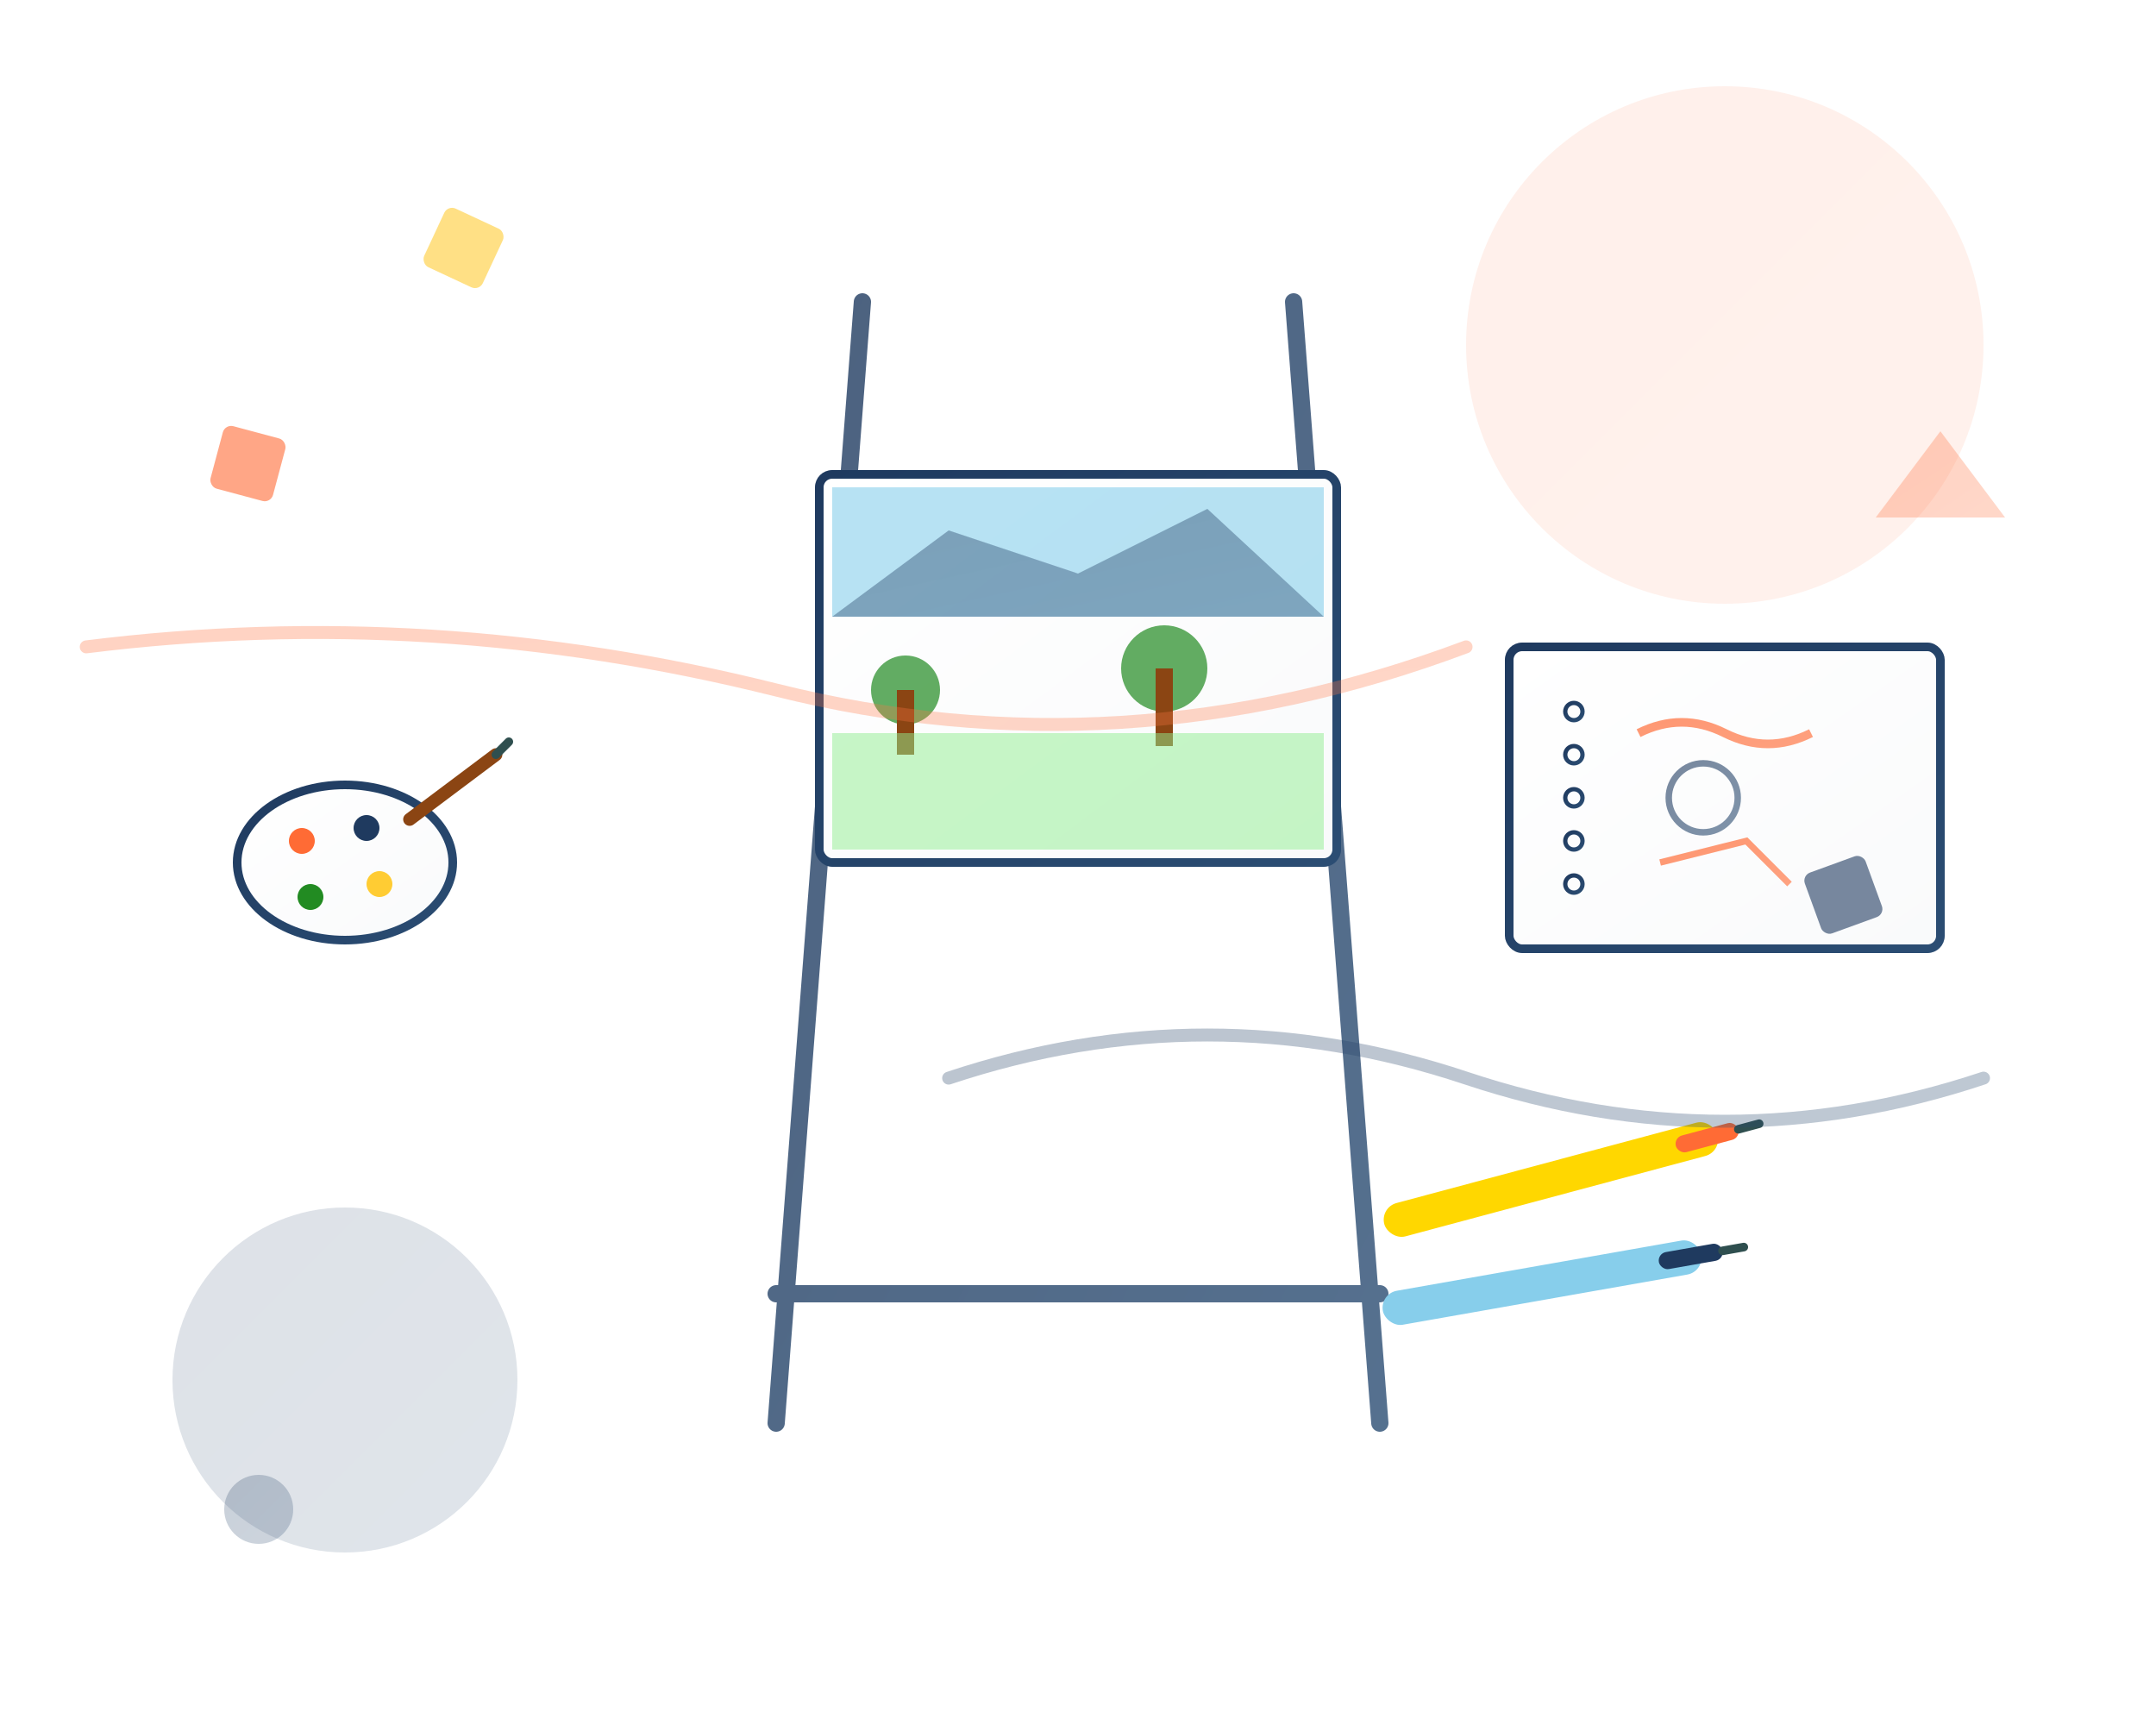 <svg width="500" height="400" viewBox="0 0 500 400" fill="none" xmlns="http://www.w3.org/2000/svg">
  <defs>
    <linearGradient id="heroGradient1" x1="0%" y1="0%" x2="100%" y2="100%">
      <stop offset="0%" style="stop-color:#FF6B35;stop-opacity:1" />
      <stop offset="100%" style="stop-color:#FF7C4C;stop-opacity:1" />
    </linearGradient>
    <linearGradient id="heroGradient2" x1="0%" y1="0%" x2="100%" y2="100%">
      <stop offset="0%" style="stop-color:#1F3A5F;stop-opacity:1" />
      <stop offset="100%" style="stop-color:#2B4D73;stop-opacity:1" />
    </linearGradient>
    <linearGradient id="paperGradient" x1="0%" y1="0%" x2="100%" y2="100%">
      <stop offset="0%" style="stop-color:#FFFFFF;stop-opacity:1" />
      <stop offset="100%" style="stop-color:#F9FAFB;stop-opacity:1" />
    </linearGradient>
    <filter id="dropShadow" x="-20%" y="-20%" width="140%" height="140%">
      <feDropShadow dx="2" dy="4" stdDeviation="3" flood-opacity="0.1"/>
    </filter>
  </defs>
  
  <!-- Background elements -->
  <circle cx="400" cy="80" r="60" fill="url(#heroGradient1)" opacity="0.1"/>
  <circle cx="80" cy="320" r="40" fill="url(#heroGradient2)" opacity="0.15"/>
  
  <!-- Main easel stand -->
  <g transform="translate(150, 50)">
    <!-- Easel legs -->
    <path d="M50 20 L30 280 M150 20 L170 280 M30 250 L170 250" 
          stroke="url(#heroGradient2)" stroke-width="4" stroke-linecap="round" opacity="0.8"/>
    
    <!-- Canvas on easel -->
    <rect x="40" y="60" width="120" height="90" fill="url(#paperGradient)" 
          stroke="url(#heroGradient2)" stroke-width="2" rx="3" filter="url(#dropShadow)"/>
    
    <!-- Artwork on canvas - landscape scene -->
    <g clip-path="url(#canvasClip)">
      <!-- Sky -->
      <rect x="43" y="63" width="114" height="30" fill="#87CEEB" opacity="0.6"/>
      
      <!-- Mountains -->
      <path d="M43 93 L70 73 L100 83 L130 68 L157 93 Z" fill="url(#heroGradient2)" opacity="0.4"/>
      
      <!-- Trees -->
      <circle cx="60" cy="110" r="8" fill="#228B22" opacity="0.7"/>
      <rect x="58" y="110" width="4" height="15" fill="#8B4513"/>
      
      <circle cx="120" cy="105" r="10" fill="#228B22" opacity="0.7"/>
      <rect x="118" y="105" width="4" height="18" fill="#8B4513"/>
      
      <!-- Ground -->
      <rect x="43" y="120" width="114" height="27" fill="#90EE90" opacity="0.5"/>
    </g>
    
    <clipPath id="canvasClip">
      <rect x="43" y="63" width="114" height="84"/>
    </clipPath>
  </g>
  
  <!-- Artist's tools scattered around -->
  <g transform="translate(80, 200)">
    <!-- Palette -->
    <ellipse cx="0" cy="0" rx="25" ry="18" fill="url(#paperGradient)" 
             stroke="url(#heroGradient2)" stroke-width="2" filter="url(#dropShadow)"/>
    <circle cx="-10" cy="-5" r="3" fill="#FF6B35"/>
    <circle cx="5" cy="-8" r="3" fill="#1F3A5F"/>
    <circle cx="8" cy="5" r="3" fill="#FFCC33"/>
    <circle cx="-8" cy="8" r="3" fill="#228B22"/>
    
    <!-- Brush in hand position -->
    <path d="M15 -10 L35 -25" stroke="#8B4513" stroke-width="3" stroke-linecap="round"/>
    <path d="M35 -25 L38 -28" stroke="#2F4F4F" stroke-width="2" stroke-linecap="round"/>
  </g>
  
  <!-- Pencils -->
  <g transform="translate(320, 280) rotate(-15)">
    <rect x="0" y="0" width="80" height="8" fill="#FFD700" rx="4"/>
    <rect x="70" y="2" width="15" height="4" fill="#FF6B35" rx="2"/>
    <path d="M85 4 L90 4" stroke="#2F4F4F" stroke-width="2" stroke-linecap="round"/>
  </g>
  
  <g transform="translate(320, 300) rotate(-10)">
    <rect x="0" y="0" width="75" height="8" fill="#87CEEB" rx="4"/>
    <rect x="65" y="2" width="15" height="4" fill="#1F3A5F" rx="2"/>
    <path d="M80 4 L85 4" stroke="#2F4F4F" stroke-width="2" stroke-linecap="round"/>
  </g>
  
  <!-- Sketchbook -->
  <g transform="translate(350, 150)">
    <rect x="0" y="0" width="100" height="70" fill="url(#paperGradient)" 
          stroke="url(#heroGradient2)" stroke-width="2" rx="3" filter="url(#dropShadow)"/>
    
    <!-- Spiral binding -->
    <circle cx="15" cy="15" r="2" fill="none" stroke="url(#heroGradient2)" stroke-width="1"/>
    <circle cx="15" cy="25" r="2" fill="none" stroke="url(#heroGradient2)" stroke-width="1"/>
    <circle cx="15" cy="35" r="2" fill="none" stroke="url(#heroGradient2)" stroke-width="1"/>
    <circle cx="15" cy="45" r="2" fill="none" stroke="url(#heroGradient2)" stroke-width="1"/>
    <circle cx="15" cy="55" r="2" fill="none" stroke="url(#heroGradient2)" stroke-width="1"/>
    
    <!-- Quick sketch on page -->
    <path d="M30 20 Q40 15, 50 20 Q60 25, 70 20" stroke="url(#heroGradient1)" 
          stroke-width="2" fill="none" opacity="0.7"/>
    <circle cx="45" cy="35" r="8" fill="none" stroke="url(#heroGradient2)" 
            stroke-width="1.5" opacity="0.6"/>
    <path d="M35 50 L55 45 L65 55" stroke="url(#heroGradient1)" 
          stroke-width="1.5" fill="none" opacity="0.7"/>
  </g>
  
  <!-- Floating art elements -->
  <g opacity="0.6">
    <!-- Color swatches -->
    <rect x="50" y="100" width="15" height="15" fill="#FF6B35" rx="2" transform="rotate(15 57.5 107.5)"/>
    <rect x="420" y="200" width="15" height="15" fill="#1F3A5F" rx="2" transform="rotate(-20 427.5 207.5)"/>
    <rect x="100" y="50" width="15" height="15" fill="#FFCC33" rx="2" transform="rotate(25 107.5 57.5)"/>
    
    <!-- Geometric shapes -->
    <path d="M450 100 L465 120 L435 120 Z" fill="url(#heroGradient1)" opacity="0.5"/>
    <circle cx="60" cy="350" r="8" fill="url(#heroGradient2)" opacity="0.4"/>
  </g>
  
  <!-- Artistic brush strokes -->
  <path d="M20 150 Q100 140, 180 160 Q260 180, 340 150" 
        stroke="url(#heroGradient1)" stroke-width="3" fill="none" opacity="0.3" stroke-linecap="round"/>
  
  <path d="M460 250 Q400 270, 340 250 Q280 230, 220 250" 
        stroke="url(#heroGradient2)" stroke-width="3" fill="none" opacity="0.3" stroke-linecap="round"/>
</svg>
